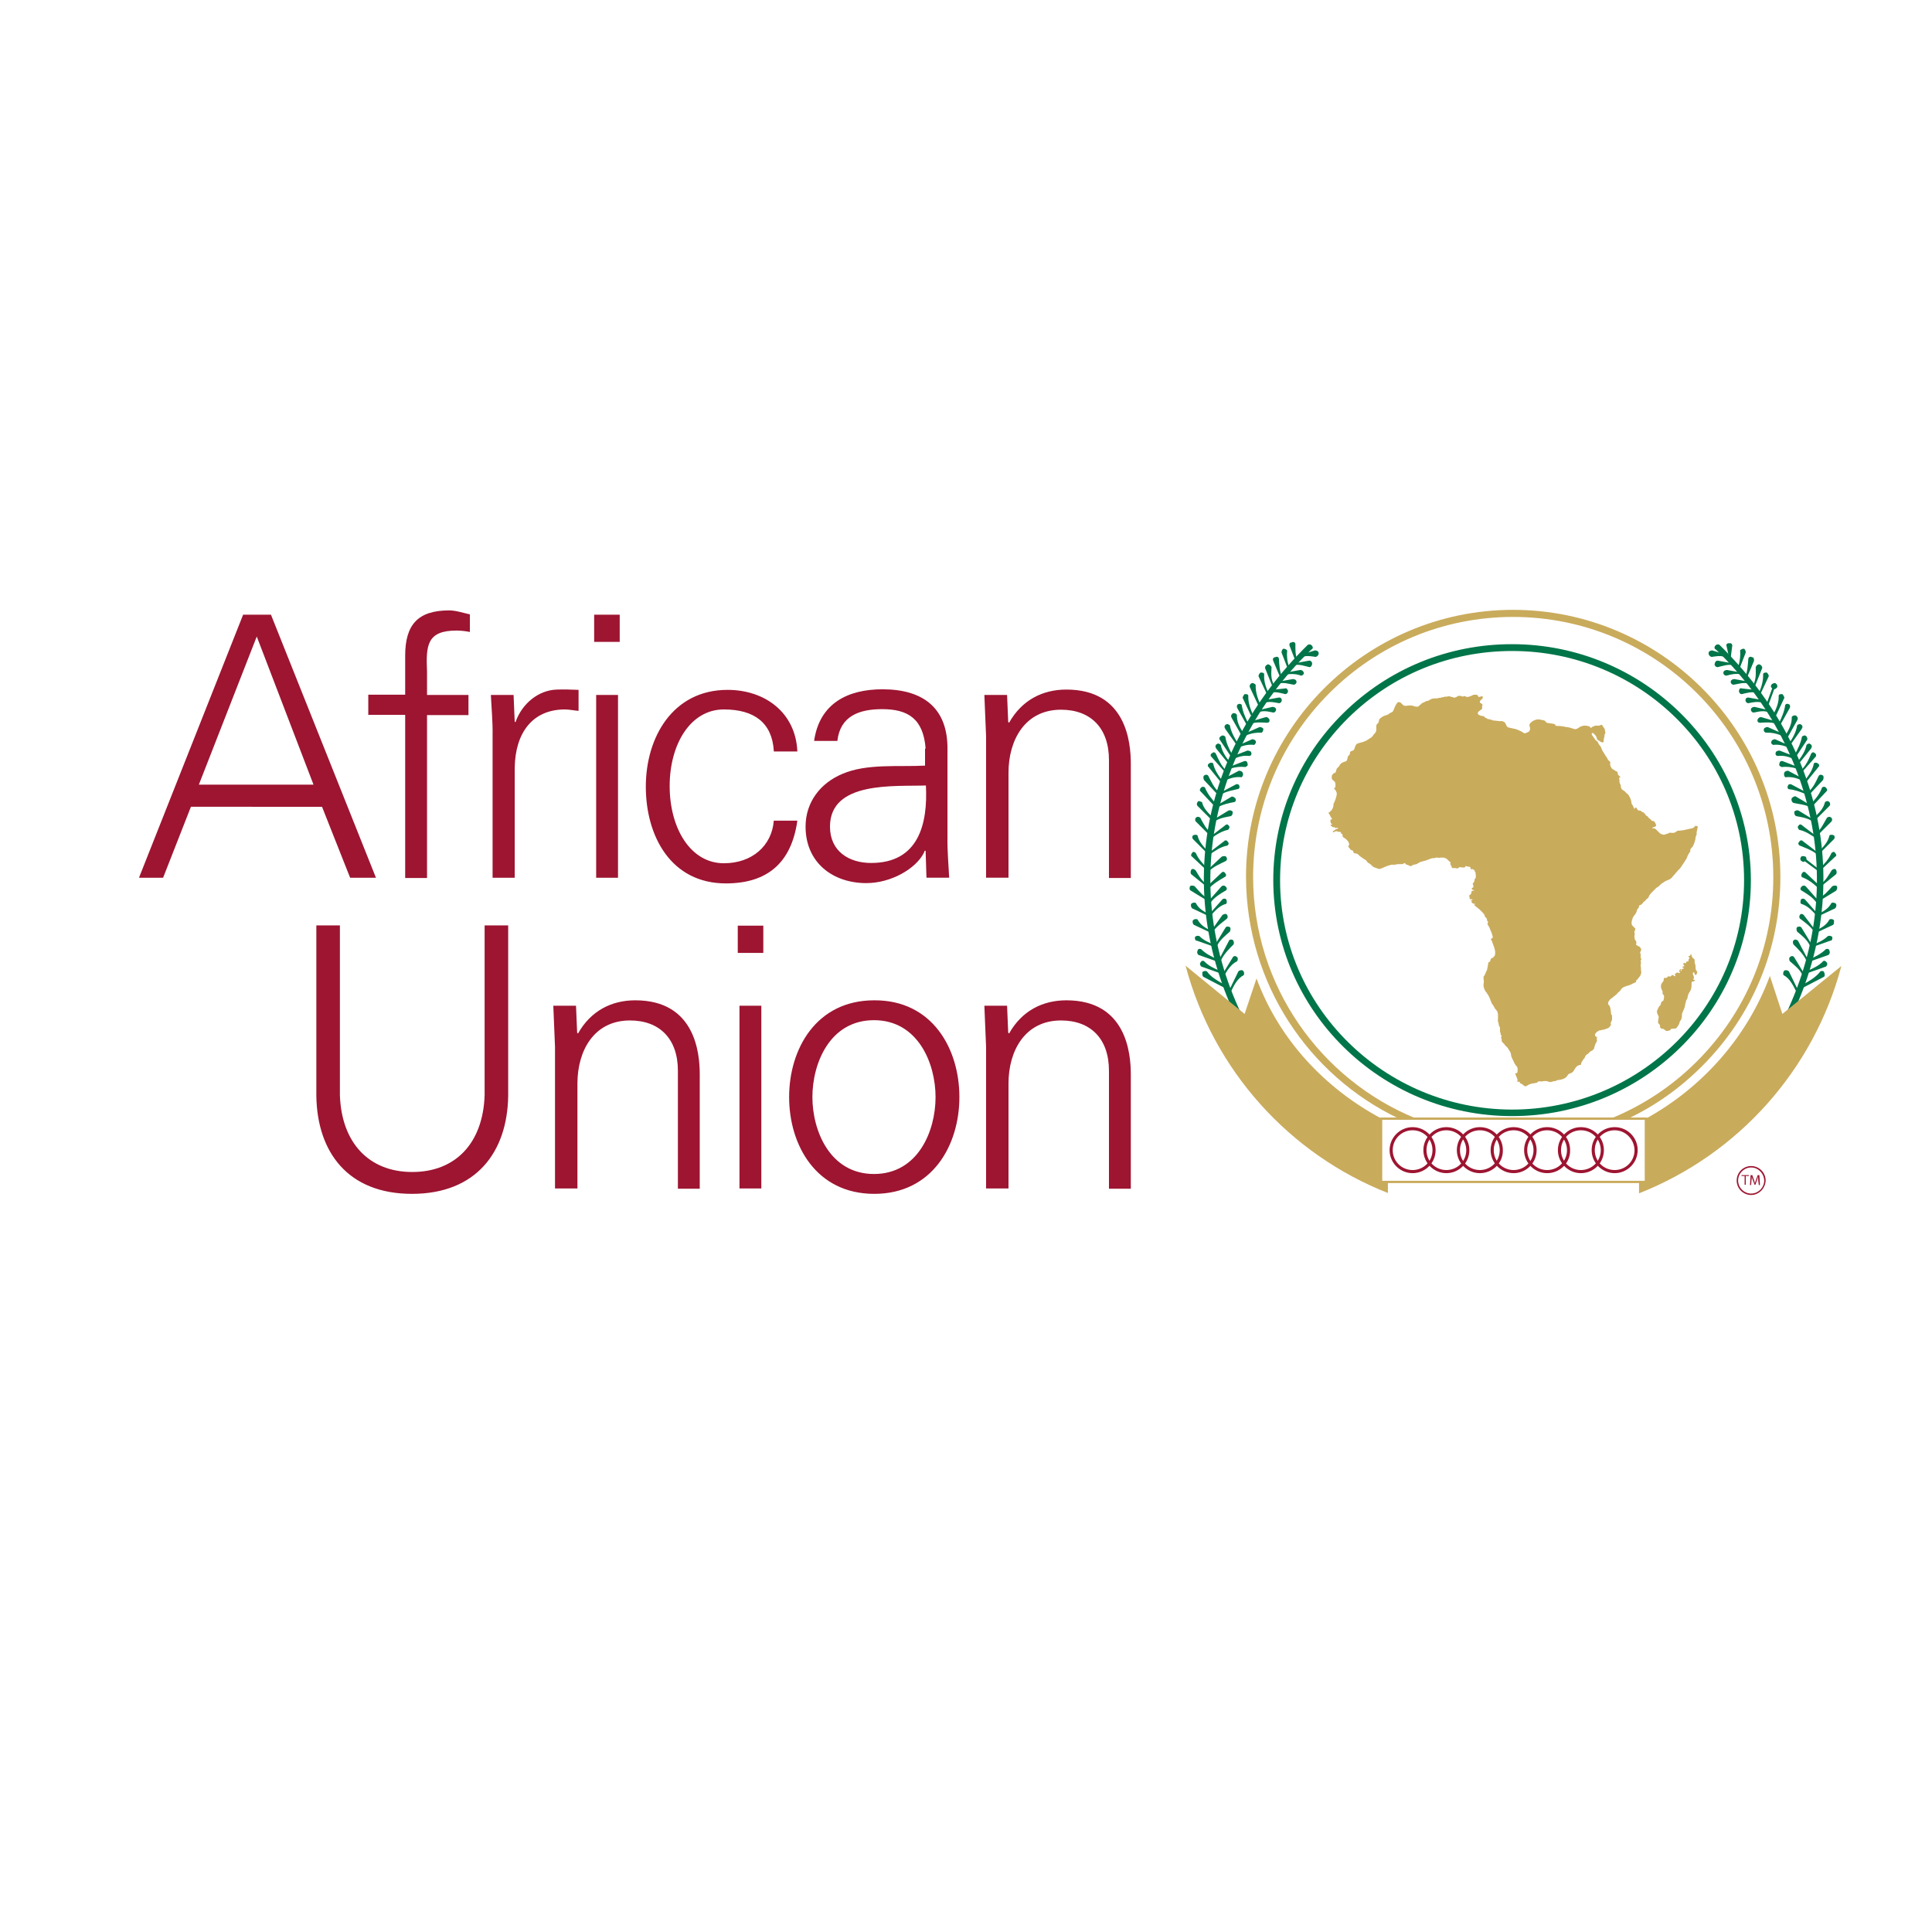 <?xml version="1.0" encoding="UTF-8"?> <svg xmlns="http://www.w3.org/2000/svg" width="300" height="300" stroke="#000" stroke-linecap="round" stroke-linejoin="round" fill="#fff" fill-rule="evenodd"><style>.B{fill-rule:nonzero}</style><g stroke="none" class="B"><g fill="#007549"><path d="M199.563 107.782c.308 0 .44-.309.44-.441 0-.265-.308-.573-.44-.441l-2.424.264v.441c.925-.265 1.675 0 2.424.176m-.969 1.41c.308 0 .44-.308.44-.44 0-.265-.132-.441-.44-.441l-2.424.441v.44c.925-.352 1.631-.132 2.424 0m-.882 1.454c.308 0 .441-.308.441-.44 0-.309-.308-.441-.572-.441l-2.424.573.132.308c.97-.397 1.674-.132 2.423 0m-1.014 1.586c.308 0 .441-.132.441-.44-.132-.309-.308-.441-.572-.441l-2.424.705.132.308c.837-.265 1.719-.176 2.424-.133m-.837 1.542c.133 0 .308-.265.308-.573 0-.132-.308-.308-.573-.308l-2.292 1.014.132.308c.837-.353 1.631-.485 2.424-.441m-1.146 1.895c.133 0 .308-.308.308-.44 0-.265-.308-.441-.573-.441l-2.292 1.014.132.308c.837-.397 1.631-.529 2.424-.441m-.749 1.719c.308 0 .441-.308.308-.573 0-.132-.308-.265-.573-.265l-2.292.881.132.441c.881-.441 1.631-.573 2.423-.485m-.573 1.718c.308-.132.441-.308.308-.573 0-.308-.308-.441-.573-.308l-2.292.881.132.264c.881-.264 1.586-.353 2.424-.264m-.573 1.587c.132-.133.308-.441.132-.705 0-.132-.265-.308-.573-.308l-2.159 1.146.132.309c.925-.397 1.631-.529 2.468-.441m-.705 1.851c.308 0 .44-.265.308-.573 0-.132-.308-.308-.573-.132l-2.159 1.146.132.264c.749-.397 1.586-.529 2.292-.705m-.573 2.026c.308 0 .44-.308.308-.573-.132-.132-.308-.308-.573-.308l-2.159 1.278.132.309c.749-.397 1.586-.573 2.292-.706m9.342-18.243c.133 0 .441-.132.441-.44s-.308-.441-.572-.441l-2.424.441v.308c.969-.308 1.763 0 2.556.132m1.146-1.41c.133 0 .441-.132.441-.44-.132-.309-.308-.441-.572-.441l-2.424.441v.308c.925-.176 1.718-.176 2.556.132m1.278-1.322c.308 0 .44-.308.44-.573 0-.133-.132-.441-.44-.441l-2.424.441v.264c.925-.176 1.675.132 2.424.308m1.014-1.586c.308-.133.44-.308.44-.573 0-.309-.308-.441-.573-.441l-2.292.705v.44c.881-.44 1.631-.22 2.424-.132m-3.173-1.983c0-.264-.308-.441-.573-.264-.308 0-.441.264-.308.572l.881 2.292.308-.132c-.352-.881-.308-1.675-.308-2.468"></path><path d="M199.871 101.04c0-.132-.308-.308-.573-.308-.132 0-.308.308-.308.573l.881 2.291h.309c-.309-.881-.397-1.762-.309-2.556m-1.277 1.278c0-.264-.308-.441-.573-.264-.308 0-.441.264-.308.572l1.146 2.732h.308c-.485-1.057-.529-2.115-.573-3.04m-1.146 1.278c-.133-.309-.441-.441-.573-.441-.309.132-.441.308-.441.573l1.146 2.864.309-.132c-.617-.97-.485-1.983-.441-2.864m-1.146 1.145c0-.308-.308-.308-.573-.308-.132.132-.308.308-.308.573l1.278 2.732h.309c-.441-1.013-.793-1.983-.706-2.997m-1.322 1.587c-.132-.132-.308-.265-.573-.265-.308.132-.441.441-.308.705l1.278 2.732.309-.132c-.441-1.058-.749-1.983-.705-3.041m-1.146 1.719c0-.265-.308-.265-.573-.265-.132.132-.308.441-.308.573l1.278 2.732.309-.132c-.441-1.014-.749-1.939-.706-2.909m-1.013 1.454c0-.132-.309-.308-.573-.132-.132 0-.264.264-.132.573l1.455 2.6.308-.132c-.529-1.014-.926-1.939-1.058-2.909m-.75 1.542c-.132-.308-.441-.308-.573-.308-.264.132-.441.441-.264.705l1.454 2.6.44-.132c-.661-.97-1.101-1.851-1.057-2.865m-1.102 1.586c-.133-.132-.441-.265-.573-.132-.308.132-.308.441-.132.705l1.718 2.423.264-.132c-.572-.925-1.101-1.851-1.277-2.864m-.705 1.763c-.132-.132-.441-.265-.573-.132-.308.132-.441.441-.308.573l1.718 2.6.309-.132c-.573-1.014-1.013-1.939-1.146-2.909m-.705 1.278c-.133-.132-.441-.308-.573-.132-.308.132-.308.441-.132.705l1.851 2.291.308-.132c-.749-.925-1.278-1.763-1.454-2.732m-.749 1.41c-.133-.308-.441-.308-.573-.132-.308.132-.308.441-.132.573l2.027 2.292.309-.133c-.838-.749-1.234-1.762-1.631-2.6m-.441 1.454c-.133-.132-.441-.132-.573 0-.308.132-.308.441-.132.573l1.851 2.291.308-.132c-.705-.925-1.234-1.719-1.454-2.732m-.705 2.027c-.132-.308-.441-.308-.705-.132-.132.132-.132.441 0 .705l2.027 2.159.308-.264c-.837-.749-1.234-1.719-1.631-2.468m-.572 1.719c-.132-.132-.441-.132-.573 0s-.308.441-.132.573l2.159 2.291.309-.308c-.749-.793-1.366-1.587-1.762-2.556m-.441 2.292c-.308-.132-.573-.308-.705 0-.132.132-.132.441 0 .573l2.159 2.159.264-.308c-.793-.793-1.498-1.454-1.719-2.424m-.264 2.424c-.132-.132-.441-.264-.705 0-.132.132-.132.441 0 .573l2.159 2.159.309-.265c-.881-.705-1.366-1.718-1.763-2.467m-.441 2.732c-.132-.132-.441-.132-.705 0-.132.132-.132.441 0 .573l2.159 2.159.264-.132c-.793-.881-1.498-1.587-1.719-2.6m-.264 2.732c-.132-.132-.441-.308-.573 0-.132.132-.265.441 0 .573l2.159 2.027.309-.132c-.837-.793-1.498-1.543-1.895-2.468m-0 2.732c-.308-.308-.573-.308-.705-.132-.132.264-.132.573 0 .705l2.292 1.851.308-.132c-.969-.617-1.454-1.542-1.895-2.291m-.176 2.424c-.308-.132-.573-.132-.705 0-.132.264-.132.573.132.705l2.6 1.587.132-.308c-.925-.485-1.542-1.278-2.159-1.983m.177 2.6c-.309-.132-.573 0-.706.132-.132.264 0 .573.132.705l2.732 1.278.132-.265c-1.057-.529-1.85-.925-2.291-1.851m.264 2.556c-.309-.132-.573 0-.706.132-.132.308 0 .573.132.705l2.732 1.278.132-.265c-1.013-.484-1.807-.925-2.291-1.851m.308 2.6c-.309-.132-.573 0-.705.132 0 .308 0 .573.308.573l2.865 1.014.132-.265c-1.013-.397-1.983-.793-2.6-1.454m.264 2.027c-.309-.132-.573 0-.573.308-.132.132 0 .441.132.573l2.864 1.014.133-.308c-.97-.441-1.851-.882-2.556-1.586m.441 1.851c-.309-.132-.441 0-.573.264-.132.132 0 .441.132.573l2.864 1.014.133-.309c-.97-.396-1.851-.793-2.556-1.542m.441 1.586c-.309-.132-.573 0-.705.132 0 .308 0 .573.132.705l3.305 1.719.309-.309c-1.146-.661-2.38-1.278-3.041-2.247"></path><path d="M191.102 126.731c.309-.132.309-.441.309-.705-.132-.132-.441-.308-.705-.132l-2.6 1.587.132.309c.925-.749 1.983-.882 2.864-1.058m-.396 2.115c.132-.133.309-.441.132-.573-.132-.308-.441-.308-.572-.132l-2.424 1.851.132.264c.881-.661 1.719-1.19 2.732-1.41m-.176 2.468c.309-.133.309-.441.132-.573-.132-.308-.441-.308-.572-.132l-2.424 1.851.132.264c.925-.661 1.763-1.234 2.732-1.41m-.264 2.423c.308-.132.308-.441.132-.705-.132-.132-.44-.132-.705 0l-2.159 2.027.132.264c.793-.793 1.807-1.19 2.6-1.587m-.132 2.468c.308-.133.308-.441.132-.573-.132-.308-.44-.308-.573-.132l-2.292 2.159.308.308c.705-.749 1.587-1.278 2.424-1.763m.132 2.115c.308-.132.308-.441 0-.705-.133-.132-.441-.132-.573 0l-2.027 2.292.265.308c.661-.925 1.587-1.454 2.336-1.895m.132 2.027c.132-.132.132-.441 0-.705-.133-.132-.441-.132-.573 0l-2.027 2.292.132.308c.837-.925 1.454-1.631 2.468-1.895m.132 2.292c.132-.132.132-.441 0-.573-.132-.264-.441-.132-.705 0l-1.718 2.424.265.132c.617-.838 1.454-1.41 2.159-1.983m.441 2.027c.132-.308.132-.573 0-.705-.309-.132-.573-.132-.705.132l-1.587 2.6.308.132c.485-.925 1.322-1.586 1.983-2.159m1.146 4.583c.132-.308.132-.573-.132-.705-.132-.132-.441-.132-.573.132l-1.587 2.6.308.132c.573-.969 1.101-1.718 1.983-2.159m1.014 2.16c.132-.309 0-.573-.132-.705-.308-.132-.573 0-.705.132l-1.455 2.996.308.132c.529-1.102 1.014-2.027 1.983-2.555m-1.586-4.759c.132-.309 0-.573-.132-.705-.308-.132-.573 0-.573.132l-1.587 2.996.308.132c.44-1.014 1.278-1.851 1.983-2.555"></path><path d="M203.044 100.159c-8.593 8.461-14.057 18.64-15.643 29.701-1.586 11.192.881 22.517 7.051 32.741.132.264.441.264.705.132s.264-.44.132-.573c-6.037-10.047-8.461-21.107-6.874-32.167 1.586-10.752 6.742-20.975 15.203-29.128.309-.132.309-.441 0-.705-.176-.132-.441-.132-.573 0m67.421 7.623c-.309 0-.441-.309-.441-.441 0-.265.132-.573.441-.441l2.423.264v.441c-.925-.265-1.63 0-2.423.176m1.014 1.41c-.309 0-.441-.308-.441-.44 0-.265.132-.441.441-.441l2.423.441v.44c-.925-.352-1.674-.132-2.423 0m.837 1.454c-.309 0-.441-.308-.441-.44 0-.309.308-.441.573-.441l2.423.573-.132.308c-.925-.397-1.63-.132-2.423 0m1.014 1.586c-.309 0-.441-.132-.441-.44.132-.309.308-.441.573-.441l2.423.705-.132.308c-.837-.265-1.719-.176-2.423-.133m.881 1.542c-.132 0-.441-.265-.308-.573 0-.132.308-.308.573-.308l2.291 1.014-.132.308c-.882-.353-1.63-.485-2.424-.441m1.146 1.895c-.132 0-.441-.308-.308-.44 0-.265.308-.441.573-.441l2.291 1.014-.132.308c-.882-.397-1.631-.529-2.424-.441m.705 1.719c-.308 0-.441-.308-.308-.573 0-.132.308-.265.573-.265l2.291.881-.132.441c-.837-.441-1.631-.573-2.424-.485m.573 1.718c-.308-.132-.441-.308-.308-.573 0-.308.308-.441.573-.308l2.291.881-.132.264c-.837-.264-1.587-.353-2.424-.264m.573 1.587c-.132-.133-.264-.441-.132-.705 0-.132.265-.308.573-.308l2.159 1.146-.132.309c-.881-.397-1.586-.529-2.467-.441m.573 1.851c-.132 0-.308-.265-.132-.573 0-.132.309-.308.573-.132l2.159 1.146-.132.264c-.837-.352-1.63-.617-2.468-.705m.837 2.159c-.308 0-.529-.441-.396-.749.132-.132.308-.308.573-.308l2.159 1.278-.133.309c-.749-.352-1.498-.352-2.203-.529"></path><path d="M269.187 106.328c-.133 0-.441-.132-.441-.44s.308-.441.573-.441l2.423.441v.308c-1.013-.308-1.762 0-2.555.132m-1.146-1.41c-.133 0-.441-.132-.441-.44s.308-.441.573-.441l2.423.441v.308c-1.013-.308-1.806-.043-2.555.132m-1.323-1.322c-.308 0-.573-.308-.44-.573 0-.133.132-.441.44-.441l2.424.441v.264c-.881-.176-1.63.132-2.424.308m-.969-1.586c-.309-.133-.441-.308-.441-.573 0-.309.308-.441.573-.441l2.291.705v.44c-.925-.44-1.674-.22-2.423-.132"></path><path d="M268.085 100.291c-.088-.264.176-.485.485-.397.264-.088.484.176.396.485l-.308 2.423-.308-.087c.176-.882-.088-1.631-.264-2.424m2.115.749c0-.132.308-.308.573-.308.133 0 .309.308.309.573l-.882 2.291h-.308c.265-.881.396-1.762.308-2.556m1.278 1.278c0-.264.308-.441.573-.264.309 0 .309.264.309.572l-1.146 2.732h-.308c.484-1.057.484-2.159.573-3.04m1.146 1.278c.132-.309.308-.441.573-.441.308.132.441.308.441.573l-1.146 2.864-.308-.132c.573-1.013.441-1.983.441-2.864m1.146 1.145c0-.308.308-.308.573-.308.132.132.309.308.309.573l-1.278 2.732h-.308c.441-1.013.749-1.983.705-2.997m1.277 1.587c.132-.132.308-.265.573-.265.308.132.441.441.308.705-.133.132-.308.264-.441.264l-.882 2.424-.308-.132.881-2.424c-.132-.132-.265-.264-.132-.573m1.146 1.719c0-.265.308-.265.573-.265.132.132.308.441.308.573l-1.278 2.732-.441-.132c.529-1.014.881-1.939.837-2.909m1.014 1.454c0-.132.308-.308.573-.132.132 0 .265.264.132.573l-1.454 2.6-.265-.176c.484-.969.881-1.895 1.014-2.865m1.014 1.851c.132-.265.441-.265.573-.265.308.132.441.441.308.705l-1.454 2.6-.441-.132c.616-1.014 1.057-1.895 1.014-2.909m.837 1.278c.132-.132.441-.265.573-.132.308.132.308.441.132.705l-1.718 2.423-.265-.132c.616-.925 1.146-1.851 1.278-2.864m.75 1.763c.132-.132.441-.265.573-.132.264.132.264.441.264.573l-1.719 2.6-.308-.132c.573-1.014 1.014-1.939 1.19-2.909m.705 1.278c.132-.132.441-.308.573-.132.308.132.308.441.132.705l-1.851 2.291-.308-.132c.705-.925 1.278-1.763 1.454-2.732m.705 1.41c.133-.308.441-.308.573-.132.264.132.264.441.132.573l-2.027 2.292-.308-.133c.837-.749 1.278-1.762 1.631-2.6m.44 1.454c.132-.132.441-.132.573 0 .308.132.308.441.132.573l-1.851 2.291-.308-.132c.705-.925 1.278-1.719 1.454-2.732m.705 2.027c.133-.308.44-.308.705-.132.132.132.132.441 0 .705l-2.027 2.159-.308-.264c.881-.749 1.278-1.719 1.631-2.468m.573 1.719c.132-.132.44-.132.572 0s.308.441.132.573l-2.159 2.291-.308-.308c.793-.793 1.41-1.587 1.763-2.556m.44 2.292c.133-.132.441-.308.705 0 .132.132.132.441 0 .573l-2.159 2.159-.265-.308c.837-.793 1.498-1.454 1.718-2.424m.308 2.424c.133-.132.441-.264.705 0 .132.132.132.441 0 .573l-2.159 2.159-.265-.265c.837-.705 1.278-1.718 1.718-2.467m.397 2.732c.132-.132.44-.132.704 0 .133.132.133.441 0 .573l-2.159 2.159-.308-.132c.881-.881 1.542-1.587 1.763-2.6m.308 2.732c.132-.132.441-.308.573 0 .132.132.308.441 0 .573l-2.159 2.027-.308-.132c.837-.793 1.498-1.543 1.895-2.468m0 2.732c.264-.308.573-.308.705-.132.133.264.133.573 0 .705l-2.291 1.851-.308-.132c.925-.617 1.498-1.63 1.895-2.291m.132 2.424c.308-.132.573-.132.705 0 .133.264 0 .573-.132.705l-2.6 1.587-.308-.308c1.014-.441 1.718-1.278 2.335-1.983m-.132 2.6c.264-.132.573 0 .705.132.132.264 0 .573-.132.705l-2.732 1.278-.132-.265c1.014-.529 1.806-.925 2.292-1.851m-.308 2.556c.308-.132.572 0 .704.132 0 .308 0 .573-.132.705l-2.732 1.278-.265-.265c1.102-.484 1.939-.925 2.424-1.851m-.265 2.6c.308-.132.573 0 .705.132 0 .308 0 .573-.309.573l-2.864 1.014-.132-.265c1.014-.397 1.939-.793 2.6-1.454m-.309 2.027c.308-.132.573 0 .573.308.133.132 0 .441-.132.573l-2.864 1.014-.132-.308c.969-.441 1.851-.882 2.556-1.586m-.397 1.851c.133-.132.441 0 .573.264.133.132 0 .441-.132.573l-2.864 1.014-.132-.309c.925-.396 1.851-.793 2.556-1.542m-.441 1.586c.309-.132.573 0 .573.132.132.308.132.573 0 .705l-3.305 1.719-.308-.309c1.146-.661 2.335-1.278 3.04-2.247"></path><path d="M278.925 126.731c-.308-.132-.308-.441-.308-.705.132-.132.441-.308.705-.132l2.6 1.587-.132.309c-.881-.749-1.939-.882-2.865-1.058m.441 2.115c-.132-.133-.308-.441-.132-.573.132-.308.441-.308.573-.132l2.424 1.851-.132.264c-.925-.661-1.763-1.19-2.732-1.41m.132 2.468c-.308-.133-.308-.441-.132-.573.132-.308.441-.308.573-.132l2.424 1.851-.132.264c-.837-.705-1.895-1.058-2.732-1.41m.308 2.423c-.308-.132-.308-.441-.132-.705.132-.132.441-.132.705 0 .132.132.132.308.132.441l2.027 1.587-.133.264-2.159-1.587c-.176.133-.308.133-.44 0m0 2.468c-.132-.133-.132-.441 0-.573.132-.308.441-.308.573-.132l2.291 2.159-.308.264c-.793-.749-1.587-1.366-2.556-1.718m0 2.115c-.308-.132-.308-.441 0-.705.132-.132.441-.132.573 0l2.027 2.292-.308.308c-.617-.925-1.586-1.454-2.292-1.895m-.132 2.027c-.132-.132-.132-.441 0-.705.132-.132.441-.132.573 0l2.027 2.292-.132.308c-.837-.925-1.498-1.631-2.468-1.895m-.176 2.292c-.132-.132-.132-.441 0-.573.132-.264.441-.132.573 0l1.85 2.424-.264.132c-.573-.838-1.41-1.41-2.159-1.983m-.441 2.027c-.132-.308-.132-.573 0-.705.264-.132.573-.132.705.132l1.587 2.6-.308.132c-.441-.925-1.278-1.586-1.983-2.159m-1.145 4.583c-.132-.308-.132-.573.132-.705.132-.132.441-.132.573.132l1.586 2.6-.308.132c-.441-.925-1.278-1.542-1.983-2.159m-.97 2.16c-.132-.309 0-.573.132-.705.308-.132.573 0 .705.132l1.454 2.996-.308.132c-.573-1.102-1.014-2.027-1.983-2.555m1.543-4.759c-.132-.309-.132-.573.132-.705.132-.132.441 0 .573.132l1.587 2.996-.265.132c-.441-1.014-1.322-1.851-2.027-2.555"></path><path d="M267.028 100.159c8.593 8.461 14.057 18.64 15.643 29.701 1.587 11.192-.881 22.517-7.05 32.741-.132.264-.573.264-.705.132-.308-.132-.308-.44-.132-.573 6.037-10.047 8.46-21.107 6.874-32.167-1.586-10.752-6.742-20.975-15.203-29.128-.308-.132-.308-.441 0-.705.132-.132.441-.132.573 0m-32.212.925h0c-9.651 0-18.684 3.702-25.514 10.444-6.786 6.742-10.532 15.687-10.532 25.161 0 19.609 16.172 35.56 36.002 35.605h0c19.874 0 36.046-15.952 36.046-35.605v-.044c0-19.609-16.128-35.561-36.002-35.561m0 72.223h0c-20.447 0-37.059-16.436-37.103-36.618 0-9.783 3.834-18.992 10.84-25.911s16.305-10.752 26.219-10.752h0c20.447 0 37.059 16.436 37.103 36.618v.044c0 20.182-16.613 36.618-37.059 36.618"></path></g><g fill="#c9ab5c"><path d="M217.145 173.66h2.688c-14.762-6.037-25.205-20.535-25.25-37.412 0-10.796 4.186-20.931 11.81-28.598 7.623-7.623 17.758-11.853 28.554-11.853h0c22.297 0 40.408 18.11 40.408 40.408v.044c0 10.796-4.23 20.931-11.854 28.555-3.878 3.878-8.373 6.831-13.308 8.857h2.688c4.186-1.983 8.02-4.715 11.413-8.107 7.844-7.844 12.162-18.244 12.162-29.348v-.044c0-22.87-18.639-41.466-41.509-41.466h0c-22.871 0-41.51 18.639-41.465 41.51.043 16.524 9.738 30.802 23.663 37.455m59.621-16.216l-1.939-5.905c-3.481 9.431-10.444 17.318-19.257 22.165v9.827h-1.057v1.763c15.335-6.038 27.1-19.081 31.419-35.297l-9.165 7.447zm-62.309 26.087v-9.826h.088c-8.857-4.715-15.952-12.339-19.433-21.769l-1.85 5.508-9.166-7.491c4.318 16.216 16.084 29.259 31.419 35.297v-1.763h-1.058z"></path><path d="M214.633 183.355h40.761v-9.474h-40.761v9.474zm41.157.352H214.281v-10.179h41.51v10.179z"></path></g><g fill="#9d1531"><path d="M235.036 175.511c-1.718 0-3.085 1.367-3.085 3.085s1.367 3.085 3.085 3.085 3.085-1.366 3.085-3.085-1.41-3.085-3.085-3.085m0 6.654c-1.983 0-3.569-1.63-3.569-3.569 0-1.983 1.631-3.569 3.569-3.569a3.569 3.569 0 1 1 0 7.138m10.444-6.654c-1.718 0-3.085 1.367-3.085 3.085s1.366 3.085 3.085 3.085 3.085-1.366 3.085-3.085-1.366-3.085-3.085-3.085m0 6.654c-1.983 0-3.569-1.63-3.569-3.569 0-1.983 1.631-3.569 3.569-3.569a3.554 3.554 0 0 1 3.569 3.569c0 1.983-1.586 3.569-3.569 3.569"></path><path d="M240.236 175.511c-1.718 0-3.085 1.367-3.085 3.085s1.367 3.085 3.085 3.085 3.085-1.366 3.085-3.085-1.366-3.085-3.085-3.085m0 6.654c-1.983 0-3.569-1.63-3.569-3.569 0-1.983 1.631-3.569 3.569-3.569a3.554 3.554 0 0 1 3.569 3.569c.044 1.983-1.586 3.569-3.569 3.569m-10.444-6.654c-1.718 0-3.085 1.367-3.085 3.085s1.367 3.085 3.085 3.085 3.085-1.366 3.085-3.085-1.366-3.085-3.085-3.085m0 6.654c-1.983 0-3.569-1.63-3.569-3.569 0-1.983 1.631-3.569 3.569-3.569a3.554 3.554 0 0 1 3.569 3.569c.044 1.983-1.586 3.569-3.569 3.569"></path><path d="M224.592 175.511c-1.718 0-3.085 1.367-3.085 3.085s1.367 3.085 3.085 3.085 3.085-1.366 3.085-3.085-1.41-3.085-3.085-3.085m0 6.654c-1.983 0-3.569-1.63-3.569-3.569 0-1.983 1.631-3.569 3.569-3.569a3.554 3.554 0 1 1 0 7.138"></path><path d="M219.349 175.511c-1.718 0-3.085 1.367-3.085 3.085s1.367 3.085 3.085 3.085 3.085-1.366 3.085-3.085-1.366-3.085-3.085-3.085m0 6.654c-1.983 0-3.569-1.63-3.569-3.569 0-1.983 1.631-3.569 3.569-3.569a3.569 3.569 0 1 1 0 7.138m31.375-6.654c-1.718 0-3.085 1.367-3.085 3.085s1.367 3.085 3.085 3.085 3.085-1.366 3.085-3.085c-.044-1.718-1.41-3.085-3.085-3.085m0 6.654c-1.983 0-3.569-1.63-3.569-3.569 0-1.983 1.587-3.569 3.569-3.569a3.554 3.554 0 0 1 3.569 3.569c0 1.983-1.63 3.569-3.569 3.569"></path></g><g fill="#c9ab5c"><path d="M263.326 150.526c-.044-.176-.044-.352-.044-.484s-.044-.22-.044-.309c-.044-.087-.088-.176-.088-.308s0-.353-.043-.441c-.044-.132-.132-.132-.177-.177s-.088-.043-.132-.087c0-.044-.044-.133-.044-.176-.044-.044-.088-.044-.088-.088v-.177c0-.043-.044-.088-.088-.088s-.088.044-.088.088-.044.132-.088.132c-.044.045-.133.045-.176.045s-.088.044-.044.088c0 .044.087.088.132.132s.044.088 0 .132-.088.089-.088.177c-.044.088-.044.176-.044.22s-.044.088-.044.088h-.132c-.044 0-.088 0-.132.043s-.044.088-.044.132c-.044.044-.088.132-.132.132s-.088-.088-.132-.088-.088 0-.132.044-.044.132-.044.176.044.088.088.133.044.088.044.132v.088s-.044-.044-.088-.044-.132.044-.177.088 0 .088.045.088c.043.044.088.044.132.088s.044.088 0 .088c-.044.044-.088.044-.132.044s-.133.044-.133.088c-.044.044-.044.088-.044.132s-.045.088-.088.133-.088.044-.088 0 .044-.088.088-.176c.043-.045.043-.132 0-.132s-.132 0-.177.088c-.044.045-.088.133-.088.221v.132c0 .043.044.043.088.043s.044.045 0 .088-.132.044-.176.044-.044-.087-.132-.087c-.044 0-.176 0-.221.043l-.088.088c-.044 0-.044.044-.088.044a.096.096 0 0 0-.088.088c0 .044 0 .088.045.132 0 .044.043.088.043.088 0 .044 0 .088-.043.088s-.133 0-.177-.044l-.132-.133c-.045 0-.177 0-.22.044l-.132.132c-.044.044-.088.044-.176.044s-.177-.044-.265 0-.088.088-.132.132-.088.088-.176.088h-.264c-.088.044-.088.088-.088.177s0 .176-.044.264c-.044.132-.176.264-.265.397s-.133.308-.133.484c0 .22.089.441.177.617s.088.176.088.264-.044.176 0 .265.133.177.176.22c.045.088.045.132.045.221s0 .22-.045.308c0 .088 0 .176-.044.264s-.176.132-.265.22-.133.177-.133.265-.043.22-.087.264c-.044.088-.133.132-.176.177-.044.088-.088.176-.133.22-.043.088-.043.132-.088.22s-.132.221-.132.397.088.353.132.485c.088.132.132.22.132.308s0 .221-.045.353c0 .132-.043.265-.043.397s0 .22.088.308.132.133.176.221.043.132.043.22 0 .176.044.22.133.088.22.133c.088 0 .176.044.265.044.088.044.132.088.221.176.088.044.176.132.308.132s.353-.044.441-.088c.132-.088.176-.176.22-.22s.088-.044.221-.044.308 0 .484-.044c.132-.044.22-.176.308-.308s.221-.353.265-.485.044-.264.132-.353c.044-.088.132-.176.176-.308s.088-.309.088-.485c0-.133 0-.265.044-.396s.132-.352.221-.529.132-.352.176-.484.044-.265.088-.441l.132-.529c.044-.133.133-.22.176-.308.044-.132.044-.265.088-.441.044-.132.088-.264.176-.441.088-.133.22-.308.309-.573s.088-.661.088-.882.044-.264.088-.308c.088 0 .176 0 .264-.044s.132-.088.177-.132c0-.043 0-.088-.045-.088h-.175c-.045-.044-.045-.088 0-.176s.087-.132.043-.264c0-.132-.088-.264-.132-.397s0-.264.044-.308.088-.045.132 0 .044.132.088.22.088.176.133.176.132-.044.176-.176c.044-.088.088-.265.088-.397-.088 0-.176-.132-.221-.308"></path><path d="M263.59 128.581c0-.044.044-.088.044-.088v-.132c-.044-.043-.088-.088-.176-.088a.276.276 0 0 0-.264 0c-.044.044-.044.088-.088.132 0 0 0 .044-.044.044-.044.044-.088.044-.132.088-.132.088-.22.088-.441.132l-.793.177c-.044 0-.088 0-.132.044-.132 0-.264.044-.353.044-.132 0-.264.044-.352.044h-.088-.044c-.088 0-.177 0-.265.044s-.176.088-.264.177c-.044.044-.132.088-.22.088-.132.044-.309.044-.441.044-.088 0-.132-.044-.176-.044-.088 0-.132.044-.264.088-.044.043-.132.043-.221.088s-.176.044-.265.088c-.132.044-.308.088-.396.044s-.22-.044-.353-.132-.264-.22-.397-.353l-.044-.043-.176-.177c-.088-.088-.177-.176-.265-.22s-.132-.044-.22-.044h-.133c-.044 0-.088-.044-.044-.088 0-.044.088-.044.176-.088.044 0 .044 0 .088-.044.088 0 .176-.044.22-.088s.088-.089.088-.132 0-.132-.044-.221l-.132-.265c-.044-.088-.088-.132-.176-.176-.044-.044-.132-.044-.177-.044h-.044c-.088-.044-.132-.044-.132-.088l-.044-.045c0-.044-.044-.088-.088-.088l-.088-.088c-.044-.044-.088-.088-.132-.088l-.132-.133c0-.044-.044-.087-.044-.087l-.133-.132s-.044 0-.088-.044c-.044 0-.044-.044-.088-.044-.044-.044-.088-.088-.088-.133s-.044-.043-.088-.132c-.044-.044-.176-.132-.22-.221-.044 0-.044-.044-.088-.044h-.044c-.044 0-.132-.044-.177-.088 0 0-.044 0-.044-.044-.044-.044-.044-.088-.132-.088-.044-.045-.132 0-.221-.045-.044 0-.088 0-.132-.043-.044 0-.088-.045-.132-.133 0 0 0-.044-.044-.044 0-.044-.044-.132-.088-.176s-.088-.044-.132-.044-.088 0-.132.044v.044.044c0 .044 0 .044-.044.088 0 0-.044 0-.044-.044s-.044-.132-.088-.176c0-.044-.044-.088-.044-.176-.044-.088-.088-.133-.132-.221 0 0 0-.044-.044-.044 0-.044-.044-.088-.044-.088-.044-.044-.044-.133-.088-.22v-.088c0-.088-.044-.176-.044-.265l-.132-.352c-.044-.132-.088-.22-.132-.265s-.044-.088-.088-.176c-.044-.044-.088-.132-.132-.176s-.088-.043-.132-.088l-.132-.132-.133-.132-.132-.133c-.044-.044-.088-.044-.132-.088s-.088-.044-.132-.088c-.088-.043-.176-.132-.22-.22s-.088-.176-.088-.265v-.088c0-.044 0-.088-.044-.177 0-.088-.044-.132-.088-.22s-.044-.22-.088-.264v-.176-.132c0-.044 0-.132-.044-.176v-.044-.133s.044 0 .044-.044h.088c.044 0 .044-.044.044-.088s-.088-.088-.133-.133l-.176-.176c-.044-.088-.088-.132-.088-.22v-.044a.338.338 0 0 0-.088-.221c-.044-.044-.044-.088-.133-.088-.044 0-.088-.044-.176-.088s-.176-.132-.264-.176-.176-.088-.22-.132-.088-.088-.132-.176-.088-.176-.132-.308-.044-.22-.044-.308.044-.133.044-.176-.044-.088-.088-.132l-.176-.176c-.044-.044-.088-.088-.132-.176-.044-.044-.088-.132-.088-.176-.044-.044-.044-.088-.088-.132-.044-.088-.132-.176-.22-.309 0-.043-.044-.043-.044-.088-.088-.176-.221-.352-.309-.485s-.132-.264-.176-.353-.044-.132-.088-.22l-.132-.265c-.044-.088-.132-.132-.176-.22s-.132-.132-.132-.221c-.044-.088-.044-.132-.088-.176s-.088-.133-.132-.176-.133-.088-.176-.132-.088-.044-.088-.088-.044-.043-.044-.088l-.044-.044-.044-.044c-.044-.088-.132-.176-.177-.265s-.088-.132-.132-.176-.088-.133-.132-.22c0-.088 0-.133.044-.176s.088-.044.132-.044.088.044.132.088l.22.22c.088.088.132.177.176.265s.044.133.088.176c0 .088.044.176.044.22s.044.088.088.088c.044.044.088.088.221.133.088.088.22.176.352.22s.22.045.264.045.088-.045.088-.088v-.176c0-.088 0-.176.044-.264 0-.088.044-.132.044-.22s.044-.133.044-.176v-.132c0-.044 0-.132.044-.176 0-.044.044-.133.088-.176 0-.044.044-.088 0-.133 0-.088-.044-.176-.044-.264s-.044-.175-.044-.22-.044-.088-.044-.132c-.044-.044-.088-.132-.132-.176s-.088-.088-.088-.132c-.044-.044-.088-.132-.088-.176-.044-.044-.044-.088-.132-.088-.044 0-.176.044-.264.088s-.22.044-.308.044h-.265-.176c-.044 0-.088.044-.132.088-.044 0-.088.044-.176.044-.044 0-.133.043-.177.088l-.132.132c-.044 0-.044 0-.088-.044s-.088-.133-.176-.176-.176-.088-.308-.088c-.132-.044-.309-.044-.529-.044-.176 0-.353.088-.485.132s-.22.088-.309.176c-.088.044-.22.132-.308.176-.132.044-.221.088-.353.044-.088 0-.22-.044-.308-.088s-.22-.044-.308-.088-.176-.044-.308-.088c-.088 0-.132-.044-.265-.044h-.088c-.264-.044-.485-.132-.749-.132-.265-.044-.529-.044-.706-.044s-.176-.044-.22-.088l-.044-.044c-.044-.044-.044-.088-.088-.132-.088-.044-.176-.044-.265-.088h-.132c-.088-.044-.22-.044-.308-.044-.176-.044-.353-.044-.485-.088s-.176-.132-.265-.22c-.044-.088-.132-.132-.308-.177l-.661-.132c-.22 0-.353 0-.485.044s-.309.088-.441.176c-.176.088-.352.264-.484.396-.088.133-.132.221-.088.397.044.132.088.309.088.441s-.044.22-.088.308-.088.132-.177.176l-.397.176c-.132.044-.22.044-.308 0-.132-.044-.22-.176-.441-.264-.176-.088-.441-.22-.706-.308s-.528-.132-.749-.176l-.529-.132c-.133-.044-.133-.088-.221-.176l-.176-.353c-.044-.132-.132-.221-.176-.264-.088-.044-.132-.088-.264-.132 0-.044-.044-.044-.132-.044h-.264-.176c-.221-.044-.485-.044-.661-.088-.176 0-.221 0-.353-.045-.088-.044-.265-.088-.397-.132s-.264-.045-.353-.045c-.044-.043-.088-.088-.132-.088-.044-.044-.088-.044-.132-.088-.044 0-.133-.044-.177-.088l-.088-.088s0-.044-.044-.044c-.044-.044-.088-.088-.176-.088h-.044-.088-.044s-.044-.044-.088-.044h-.088c-.044 0-.044 0-.088-.044-.088-.044-.176-.088-.22-.088l-.132-.132v-.176c0-.045.044-.133.088-.177l.132-.132c.044 0 .088-.044.132-.088s.088-.045.133-.088c.088-.044.176-.132.176-.176v-.132-.088-.176l.044-.045v-.176c0-.044-.044-.088-.088-.132-.044 0-.044-.044-.088-.044-.044-.044-.088-.044-.132-.088s-.088-.088-.088-.132v-.132c.044-.044.088-.133.132-.176s.088-.044.088-.088c.088-.044.176-.133.22-.22s0-.22-.044-.264-.132-.045-.22 0c-.044 0-.044.044-.088.044h-.044c-.088 0-.176.044-.22.044s-.044 0-.044-.044c0 0-.044-.044-.044-.088s-.044-.088-.088-.132-.132-.088-.265-.088h-.352l-.264.132c-.088.044-.133.044-.221.088s-.22.088-.308.088c-.044 0-.132.044-.176.044h-.044c-.088 0-.176-.044-.22-.088-.088-.045-.132-.045-.22-.045-.044 0-.088 0-.088.045h-.22c-.044 0-.088 0-.133-.045h-.044c-.044-.043-.088-.043-.177-.043h-.264c-.044 0-.044.043-.088.043 0 0-.044 0-.044.045l-.265.132c-.088.045-.176.045-.264.045-.044 0-.088 0-.177-.045-.044 0-.044-.044-.088-.044h-.088c-.088-.044-.176-.044-.264-.088-.132-.045-.22-.045-.308 0h-.044c-.088 0-.133 0-.176.044h-.044-.132-.133c-.044 0-.088 0-.088.044-.044 0-.132 0-.176.044h-.132c-.044 0-.088.045-.132.045s-.088 0-.132.043h-.088-.132c-.044 0-.088.044-.132.044s-.088.044-.176.044h-.176-.177c-.176 0-.441.043-.617.132-.088.044-.176.088-.22.133s-.088.044-.176.088c-.044 0-.088.044-.132.044h-.044c-.088 0-.221.044-.264.088-.088.045-.088.045-.133.088-.044 0-.044 0-.088.044-.044 0-.088.044-.133.044s-.044 0-.088.044c-.044 0-.133.044-.177.132-.044.044-.044.088-.088.088h-.044c-.088.088-.176.133-.221.22-.044.045-.088.088-.132.088-.044.045-.088.045-.132.045h-.088-.132c-.044 0-.088 0-.176-.045-.044 0-.132-.043-.176-.043-.132-.045-.22-.045-.309-.088h-.264-.308c-.088 0-.132.044-.22.044h-.22c-.088 0-.132 0-.22-.044s-.176-.133-.264-.221l-.044-.044-.132-.132c-.088-.088-.22-.132-.352-.132-.088 0-.22.044-.308.221-.088.132-.22.352-.309.573-.044.088-.088.221-.132.308s-.088.177-.088.22c-.044.044-.044.088-.088.133s-.088.088-.176.132c-.044 0-.044 0-.088.043-.088.045-.22.088-.308.177 0 0-.044 0-.044.044-.044.044-.088.044-.176.088s-.22.088-.353.132c-.044 0-.088.044-.132.044-.132.044-.308.132-.485.264l-.044.044c-.088.044-.176.132-.221.177s-.088.088-.088.176c-.044.088-.044.132-.044.176 0 .087-.044.132-.044.176s-.044.088-.088.132l-.044.044-.132.133c-.044.088-.088.132-.088.308v.264.265c0 .088-.044.22-.044.264s-.044.132-.088.176-.088.133-.132.176l-.044.045-.088.088c-.044.044-.044.087-.088.132s-.088.132-.132.176l-.132.132-.044.044c-.044 0-.044.044-.088.044-.088.045-.132.088-.22.133-.044.044-.088.088-.132.088-.088.044-.176.132-.264.176s-.177.088-.309.132c-.088.044-.22.088-.352.132-.088.045-.221.045-.308.088-.176.045-.397.088-.529.177s-.221.22-.265.396c-.044.088-.088.133-.088.22v.044l-.132.264c-.044.044-.088.088-.176.132s-.176.044-.265.088c-.044 0-.088.045-.088.088-.088.088-.088.176-.088.265v.043c-.044.088-.044.132-.088.176l-.044.044-.044.043c-.088.088-.132.133-.176.309 0 .044-.044.132-.044.22 0 .044-.044.088-.044.132-.044.088-.044.133-.088.176s-.088.088-.176.088c0 0-.044 0-.088.044-.133.044-.308.087-.441.176s-.264.221-.352.352c0 .045-.044.045-.044.088-.044.088-.132.176-.176.221l-.132.132c-.044.044-.132.133-.132.176-.044.088-.044.22-.088.308 0 .044 0 .088-.044.132 0 .044-.044.088-.088.132-.044 0-.088.044-.088.044-.044 0-.088 0-.133.044-.088.044-.132.132-.22.22-.044.088-.088.176-.088.265v.308c0 .088.044.133.088.177l.088.088.044.044c.044.044.132.132.22.176.044.044.044.088.088.176 0 .088.044.176.044.265v.264c0 .088-.044.177-.044.221s-.044.044-.044.044c-.044 0-.044 0-.088.044-.044 0-.044.045 0 .132 0 .044.044.044.088.088s.088.088.133.176.088.176.132.309.044.22 0 .352c0 .132-.044.264-.088.397s-.044.22-.088.308-.088.22-.132.353c0 .044-.044.044-.044.088-.044.044-.088.132-.088.176-.044.088-.044.176-.044.309 0 .088-.044.22-.088.353s-.132.264-.22.397c0 .043-.044.043-.088.088l-.132.132c-.044.044-.088.088-.132.088-.088.088-.132.088-.088.176.044.044.088.132.176.22v.045c.088.176.22.441.352.573v.044s-.044 0-.044.045h-.044c-.044.044-.088.044-.132.088s-.044.088-.044.132.044.088.044.132v.177c0 .044.044.088.088.132h.044c.044.088.088.132.132.176h-.088c-.088 0-.177 0-.177.043-.044.044 0 .088.044.132s.133.045.176.089.044.088.088.088c.044.044.044.044.132.044h.044.133c.044 0 .044 0 .044.044h0c.044.044.044.088.088.088s.088 0 .132-.044h.044.132c.044 0 .088 0 .088.044 0 0 0 .044-.044.088 0 0-.044.045-.088.045h-.088c-.044 0-.132.043-.176.088l-.044.044c-.088.044-.176.132-.265.176-.044 0-.044 0-.088.045v.132c0 .044.044.044.088.044l.044-.044c.088-.044.22-.088.353-.132h.132c.044 0 .088.043.132.087h.176.044.044c.088 0 .132.044.176.044s.044 0 .044.044c0 0 0 .044.044.088v.088c0 .045.044.045.088.045 0 0 .044 0 .044.044.044 0 .044.044.088.088v.088.044c0 .044 0 .132.044.177s.088.132.176.176c.044.044.088.044.133.088.044 0 .088.044.088.044.044.044.088.044.088.088l.044.044s.044 0 .044.043c.044.045.088.045.088.088l.044.044c.044.044.044.088.088.088 0 .044.044.044.044.088.044.043.088.132.088.176 0 0 0 .044.044.044v.044.088.177s0 .043-.044.043c0 0-.044.044-.044.088-.044.043-.044.132 0 .176l.132.132.044.044c.044.044.044.088.088.088 0 .044 0 .088.044.132s.088.044.176.088c.044 0 .088 0 .132.043s.088.045.088.088.044.044.044.088v.044c0 .043.044.132.132.176.044.044.132.044.176.044s.132.043.177.043.088.044.132.044c.088.044.176.132.265.221s.176.176.264.221c.044.044.088.044.132.088 0 0 .044 0 .044.044.044.044.132.088.22.133.044.043.088.043.088.087.044 0 .088.044.088.044.088.044.132.088.221.132l.133.133c0 .044.044.044.044.088.044.044.088.132.177.176.044.044.132.088.22.132 0 0 .044 0 .044.044.088.044.177.132.22.176s.088.088.133.088c0 .044.044.044.044.088.044.044.088.088.176.132.044.044.132.044.22.088s.221.088.353.132.22.088.308.088.133 0 .22-.044c.044 0 .088-.044.132-.044.132-.044.308-.132.529-.221s.396-.176.573-.22l.484-.132h.308.176c.044 0 .132 0 .176-.044.088 0 .176 0 .265-.044h.352.176.132c.088 0 .176 0 .22-.044 0 0 0-.044.044-.044 0 0 .044-.044.088-.044s.088-.044.132-.044c0 .044.044.044.044.088l.132.132c.088.044.177.088.265.088.088.044.132.044.22.088.044.044.088.088.176.088s.177-.044.265-.088l.044-.044c.044 0 .088-.044.132-.044.088-.044.176-.044.265-.088.088 0 .176 0 .22-.044.088 0 .132-.044.176-.088.044 0 .044-.044.088-.044.088-.044.221-.132.309-.176s.132-.044.264-.088c.088 0 .176-.044.308-.088.132 0 .221-.045.353-.088l.352-.133.352-.132h0c.044 0 .088-.043.132-.043s.132-.045.264-.045h.044.132c.088 0 .132-.044.176-.044s.088-.044.132-.044h.176c.088 0 .176.044.264.044s.132 0 .176-.044h.088.352c.132 0 .264.044.352.088.132.045.22.088.308.177l.132.132.176.176c.044.044.088.044.132.088 0 0 .044 0 .044.044.044.044.044.088.044.088h0l-.044.044v.176l.132.264s0 .044.044.044c.044.132.044.22.088.264s.132.044.176.044h.264c.088 0 .176 0 .22.044h.22c.044 0 .088-.044.132-.088s.088-.088.176-.088h.264c.088.044.176.044.309.044.088 0 .22-.044.264-.044.044-.044.044-.044.044-.088v-.044c0-.044.044-.044.132-.044.044 0 .132.044.265.088h.176c.044 0 .088.043.132.043.044.044.133.133.133.176s-.088.088-.088.088.044 0 .088.044.044.088.044.088c.044 0 .088-.045.133-.088.044 0 .132.043.22.088.044.043.132.043.176.132.044.044.044.132.088.22s.088.132.088.221 0 .22.044.308v.264c0 .088-.088.177-.088.308h-.044c-.045 0-.045.088-.088.132v.176c0 .044 0 .088-.044.132s-.044.088-.088.132l-.044.044a.336.336 0 0 0-.088.22c0 .044.044.088.088.176v.088.177a.095.095 0 0 1-.088.088c-.044 0-.088.044-.132.088s0 .132 0 .175c.044.045.088.045.176.088s.132.088.176.088 0 .044-.044.044h0-.132c-.044 0-.132 0-.176.044s-.044.088-.088.176v.088c0 .044 0 .088-.044.132 0 .044-.044.088-.088.132 0 0-.044 0-.044.044l-.088.088c-.044.044-.088.044-.088.088s0 .088.044.133.044.088.044.176v.044c0 .044-.044.088 0 .088 0 .044.044.088.132.088h.132.044c.044 0 .088 0 .132.044v.044s-.044.044-.088.044h-.044c-.044 0-.088 0-.088.044v.044l.044.045s.044 0 .044.043h.044c.044 0 .044.045.044.045h-.044-.044-.044v.044c0 .044.044.088.088.133l.044.044c.044.043.088.043.132.088.044 0 .044.044.088.044h.088c.088 0 .133.044.176.044s.044.044 0 .044h-.044-.045c-.044 0-.088.044-.088.044 0 .044 0 .088.176.221.044.044.132.088.22.176.088.044.132.132.22.176.177.133.397.353.485.441l.088.088.044.044c.044.043.088.132.176.176.044.088.132.177.176.265.044.044.044.088.044.132s.044.088.044.132c.044.088.088.133.132.133 0 0 0 .044.044.044.044.044.088.132.132.22v.132c0 .044.044.132.088.176l.044.044h0c0 .044.044.132.044.22-.044 0-.088.044-.088.132s.088.265.176.396c.044.088.088.132.132.221.088.265.176.44.265.661s.176.485.22.661 0 .265-.044.308c0 .044-.044.044-.044.044h-.044c-.088.044-.132.088-.132.132s0 .088.132.221c0 .044.044.044.044.088v.045l.352.969c.088.308.132.573.132.749s0 .264-.044.396-.132.221-.264.353l-.088.087h-.044c-.044 0-.132.044-.176.088s-.088.132-.132.265v.043.045c-.044.088-.088.132-.132.176h-.044c-.044 0-.132.044-.132.176-.044.088-.044.264-.088.441 0 .088 0 .132-.044.22-.044.176-.044.309-.088.441 0 .044-.044.088-.044.088-.044.044-.044.088-.088.132s-.044.132-.044.176l-.132.264c-.044.045-.044.132-.088.177-.044.088-.088.088-.132.176v.177.044c0 .133.044.308.044.485v.22c0 .044 0 .088-.044.132v.352c0 .133.044.22.088.397.044.132.132.308.176.397s.088.132.176.22l.309.484c.132.22.264.529.352.793 0 .045.044.088.044.088l.132.353c.044.088.088.132.132.176s.088.132.132.22c.044.044.088.133.132.22.044.045.044.133.088.177l.132.132c.044.044.088.132.132.176.088.088.132.22.176.352.044.176.044.352.044.572v.309.044c0 .133-.044.265 0 .396 0 .088.044.176.088.265v.088c0 .045 0 .088.044.177v.044c0 .044 0 .132.044.176l.044.044c.044.088.088.176.088.308v.177.309a.34.34 0 0 0 .088.221v.044.133.044c0 .044 0 .088.044.088.044.043.088.043.088.087.044.044.044.088 0 .133h0c-.044.044-.044.088-.044.176 0 .044.044.088.044.176 0 .044.044.132.044.176v.044.044c0 .088 0 .132.044.221 0 .044.045.044.088.088s.088.133.221.22c.088.088.132.221.265.353.088.088.22.176.308.308.088.088.132.22.221.353.044.088.132.176.176.264 0 .044 0 .044.044.088.044.088.044.176.088.308v.088c0 .088.044.22.088.309 0 .087.044.132.088.22.044.132.132.265.22.441v.044l.132.264c.088.132.177.308.265.397l.044.044c.044.044.088.088.088.132.044.088.088.132.088.22v.088h0v.265c0 .132 0 .22-.044.308-.044.044-.088.088-.133.088h-.088c-.044 0-.088.044-.088.088s.044.133.088.265c.044.088.088.22.132.308 0 .045.044.088.044.133.044.132.088.176.088.264v.044c0 .044-.044.132-.044.176s.044.088.132.088c.044 0 .044-.045.088-.045h.044c.044 0 .044 0 .088.045 0 0 0 .044.044.044v.088c0 .045.044.088.088.088h.044s.044 0 .088.044.132.088.22.133c0 0 0 .043.044.043.088.088.132.133.22.176s.176.044.264.044.132-.088.22-.132c.044 0 .044-.044.088-.044.088-.044.221-.132.397-.176.088-.044.22-.044.353-.088.132 0 .264-.044.352-.044.132-.045.264-.045.308-.088l.088-.088.044-.045c.044-.043.088-.043.132-.043h.132.308c.088 0 .177 0 .265-.044h.044.309.176c.088.044.22.088.308.088.133.045.265.088.353.045.044 0 .132-.045.176-.045s.044 0 .088-.043c.088 0 .133 0 .221-.044h.22c.044 0 .088-.044.088-.088h.044c.088-.044.176-.088.353-.088h.088c.176-.044.441-.088.617-.176.22-.088.397-.176.485-.309.088-.088.132-.132.176-.22.044-.044.088-.132.132-.176s.132-.088.22-.132c.044 0 .088-.044.176-.044.133-.044.265-.176.397-.308l.264-.441c.088-.132.265-.308.353-.396h.044c.044-.044.132-.044.176-.088.088-.044.133-.044.176-.044s.133 0 .133-.044c.044-.043.044-.088.044-.132 0-.088.044-.176.088-.264 0-.044.044-.044.044-.088 0 0 0-.044.044-.044 0-.044.044-.044.044-.088.044-.088.132-.221.221-.308l.044-.044c.044-.088.132-.176.132-.264 0-.044 0-.088.044-.088 0-.044 0-.044.044-.044.044-.088.044-.088.132-.176.044-.044.088-.044.132-.088s.132-.088.176-.132l.044-.044.044-.044c.044-.044.088-.132.177-.176.044-.045.132-.088.22-.133.044 0 .088-.044.132-.088a.528.528 0 0 0 .22-.221c.044-.088.044-.176.088-.308.044-.088.044-.177.088-.265.044-.132.132-.308.176-.396 0-.045 0-.045.044-.045.044-.044.044-.088.044-.132.044-.045.044-.132.044-.177s-.044-.088-.044-.132v-.088c0-.044 0-.088.044-.132v-.044c0-.044 0-.088-.044-.133h-.044c-.044 0-.088-.044-.088-.044-.044-.044-.088-.044-.088-.088s-.044-.088-.044-.132v-.043-.132c.044-.044.088-.088.132-.176.088-.088.176-.177.264-.221s.132-.088.221-.132.264-.045.397-.088.308-.044.441-.088l.352-.132c.132-.045.221-.088.308-.133s.132-.132.176-.176.088-.132.132-.176.044-.132.044-.176-.044-.088-.044-.133 0-.088.044-.176.088-.22.132-.308.044-.132.044-.22v-.265-.264c0-.043-.044-.088-.044-.088-.044 0-.044 0-.088-.088 0-.088-.044-.264-.044-.396s-.044-.176-.044-.308c0-.088-.044-.22-.044-.309-.044-.088-.044-.132-.088-.22-.044-.044-.044-.132-.088-.176l-.132-.132c-.044-.044-.044-.088-.044-.176s.044-.22.088-.308.088-.133.132-.176.088-.132.132-.176.132-.088.176-.132c.088-.044.132-.088.22-.132.044-.044.088-.132.176-.177s.176-.132.22-.176.088-.044.176-.132c.044-.045.132-.177.22-.265s.176-.132.265-.22c.044-.044.088-.088.132-.176s.176-.221.265-.308.176-.133.396-.22.529-.176.793-.264c.221-.088.353-.176.441-.221.132-.043.22-.088.308-.132s.176-.044.176-.088c.044-.044.044-.088.044-.132s0-.132.044-.177l.044-.043c.044 0 .088-.044.132-.088s.044-.043.044-.088c.044-.044.132-.132.176-.22.088-.088.132-.132.176-.221s.088-.175.132-.308c.044-.088.044-.176.044-.309s-.044-.22-.044-.352v-.264c0-.088-.044-.177-.044-.264v-.264c0-.088.044-.133.044-.177v-.176c0-.044-.044-.132-.044-.176s0-.088.044-.177c.044-.044.044-.088.044-.176 0-.044-.088-.133-.088-.22-.044-.088 0-.132 0-.22v-.265c0-.088-.044-.088-.044-.132s-.044-.089-.044-.132 0-.088.044-.132a.341.341 0 0 0 .088-.221c.044-.088.044-.176 0-.22v-.044c0-.043-.044-.088-.088-.132s-.088-.132-.132-.176-.088-.044-.132-.044-.088-.045-.132-.088-.132-.044-.177-.088c-.088-.044-.088-.132-.088-.22 0-.044.044-.132.044-.176 0-.088-.044-.176-.088-.265 0-.044-.044-.088-.088-.132-.044-.088-.088-.132-.088-.264-.044-.088-.044-.264-.044-.397v-.088c0-.044.044-.088.044-.132v-.176c0-.043-.044-.043-.044-.088v-.176c0-.044.044-.132.044-.177.044-.043.088-.088.088-.176v-.133l-.133-.132c-.044-.044-.088-.044-.088-.088l-.044-.044-.088-.088c-.088-.088-.132-.132-.176-.22s-.044-.22-.044-.397.088-.352.132-.529.132-.353.22-.441c.044-.044.044-.088.088-.133s.088-.088.133-.176c.088-.088.132-.22.176-.308s.044-.177.088-.265c0-.088.044-.132.088-.22l.133-.132c.044-.043.044-.088.088-.176v-.133c0-.044 0-.044.044-.088s.088-.043.177-.088.132-.044.176-.088l.132-.132c.044-.045.088-.132.176-.221s.22-.176.309-.264.088-.132.132-.176c0 0 .044 0 .044-.044.044 0 .044-.044.088-.044.088-.044.176-.176.22-.265.044-.043.044-.088.044-.132.044-.088.132-.176.176-.265.132-.176.265-.308.396-.44l.177-.176.044-.044.308-.308c.044-.045.088-.088.176-.133.044 0 .044-.044.088-.044.088-.045.132-.133.22-.177l.176-.176.044-.044c.088-.044.132-.132.22-.176.044-.044.088-.044.132-.088.044 0 .044-.044.088-.044 0 0 .044 0 .044-.044.132-.088.264-.177.485-.264.044 0 .044-.044.088-.044.088-.044.132-.044.22-.088s.22-.088.308-.176c.133-.088.265-.265.441-.485 0 0 0-.044.044-.044.088-.088.176-.177.264-.308.132-.132.264-.308.397-.441l.132-.132c.088-.088.176-.177.264-.309.088-.088.132-.22.22-.308.044-.088.088-.176.132-.22s.044-.088.088-.132.088-.088.088-.132c.044-.044.044-.088.088-.132l.309-.484c.044-.088.044-.177.088-.221 0-.044.044-.088.044-.132.044-.133.177-.309.22-.441 0 0 0-.044.044-.044.044-.044.044-.088.088-.088.044-.044.044-.132.044-.132 0-.044.044-.044.044-.088v-.176c0-.088.044-.132.088-.22 0 0 0-.044.044-.044.044-.044.088-.044.088-.088.044-.045.132-.133.22-.309s.221-.528.265-.705.088-.264.088-.352v-.132c.044-.133.044-.22.088-.309s.044-.132.088-.22c.044-.132 0-.265 0-.352.132-.485.132-.573.132-.661"></path></g><g fill="#9d1531"><path d="M48.682 121.84l-8.813-23.002-8.989 23.002h17.802zm-27.1 14.453L37.754 95.444h4.318l16.305 40.849h-4.01l-4.363-11.017H29.646l-4.318 11.017h-3.746zm41.333 0v-25.294h-5.728v-3.128h5.728v-6.037c0-4.847 1.983-7.05 6.831-7.05 1.058 0 2.203.396 3.217.616v2.733c-.661-.133-1.41-.221-2.071-.221-4.627 0-4.759 2.336-4.583 6.39v3.614h6.434v3.128h-6.434v25.294h-3.394zm16.965-0H76.488v-21.989c.044-2.204-.177-4.451-.265-6.389h3.526l.176 4.186h.133c1.013-2.864 3.569-4.935 6.389-5.023 1.145-.044 2.247 0 3.393.044v3.261c-.661-.044-1.411-.22-2.115-.22-5.024 0-7.712 3.613-7.8 9.033v17.098zm16.084 0h-3.393v-28.378h3.393v28.378zm.264-36.618h-3.966V95.444h3.966v4.23zm23.928 16.921c-.264-4.363-3.04-6.434-7.755-6.434-5.2 0-8.416 5.42-8.416 11.898 0 6.522 3.217 11.986 8.416 11.986 4.407 0 7.447-2.732 7.755-6.61h3.657c-.925 6.522-4.627 9.739-11.104 9.739-8.505 0-12.426-7.315-12.426-15.027s4.23-15.026 12.691-15.026c5.816 0 10.576 3.525 10.84 9.562h-3.657zm15.114 17.405c7.403 0 8.813-6.125 8.505-12.03-4.803.176-14.895-.749-14.895 6.39 0 3.834 2.953 5.64 6.39 5.64m8.46-17.759c-.352-4.626-2.732-6.125-6.742-6.125-3.569 0-6.522 1.058-6.962 4.935h-3.614c.837-5.816 5.199-8.02 10.62-8.02 6.258 0 10.179 2.864 10.091 9.386v13.483c-.044 2.204.176 4.451.264 6.39h-3.525l-.133-4.186h-.132l-.176.396c-1.234 2.379-5.024 4.627-8.902 4.627-5.244 0-9.43-3.217-9.43-8.769 0-3.834 2.335-6.786 5.728-8.196 3.79-1.63 8.725-1.058 12.823-1.278v-2.644zm12.78 20.05h-3.393v-21.989l-.265-6.39h3.526l.176 4.186.133.132c1.983-3.525 5.199-5.156 8.901-5.156 9.298 0 10.003 8.196 10.003 11.501v17.758h-3.393v-18.331c0-4.935-2.82-7.8-7.447-7.8-5.596 0-8.152 4.715-8.152 9.783v16.305zm-103.73 7.403v26.395c.265 7.403 4.539 11.897 11.237 11.897s10.972-4.45 11.236-11.897v-26.395h3.658v26.484c-.132 8.769-5.024 15.202-14.939 15.202s-14.717-6.434-14.85-15.202v-26.484h3.657zm36.795 40.849h-3.393V162.556l-.265-6.39h3.526l.176 4.186.133.132c1.983-3.525 5.199-5.156 8.901-5.156 9.298 0 10.003 8.196 10.003 11.501v17.758h-3.393v-18.331c0-4.935-2.82-7.8-7.447-7.8-5.596 0-8.152 4.715-8.152 9.783v16.305zm28.643 0h-3.393v-28.378h3.393v28.378zm.308-36.575h-3.966v-4.23h3.966v4.23zm17.186 10.444c-6.83 0-9.562 6.654-9.562 11.942 0 5.244 2.732 11.942 9.562 11.942s9.562-6.654 9.562-11.942c0-5.244-2.732-11.942-9.562-11.942m13.263 11.942c0 7.447-4.186 15.026-13.219 15.026s-13.22-7.58-13.22-15.026 4.186-15.027 13.22-15.027c9.033-.044 13.219 7.535 13.219 15.027m7.535 14.189h-3.393V162.556l-.265-6.39h3.526l.176 4.186.133.132c1.983-3.525 5.199-5.156 8.901-5.156 9.298 0 10.003 8.196 10.003 11.501v17.758h-3.393v-18.331c0-4.935-2.82-7.8-7.447-7.8-5.596 0-8.152 4.715-8.152 9.783v16.305zm114.394-1.939h-.484v-.132h1.146v.132h-.484v1.366h-.177zm2.115.705c0-.221-.044-.485 0-.661h0c-.044.176-.132.352-.176.572l-.265.749h-.132l-.264-.705c-.088-.22-.133-.397-.176-.573h0c0 .176 0 .441-.045.661l-.043.661h-.176l.088-1.542h.265l.264.749c.045.176.133.353.133.529h0l.176-.529.265-.749h.265l.087 1.542h-.176l-.088-.705z"></path><path d="M271.919 181.283c-1.102 0-2.027.926-2.027 2.027s.926 2.027 2.027 2.027 2.027-.925 2.027-2.027c-.044-1.102-.925-2.027-2.027-2.027m0 4.275c-1.234 0-2.247-1.013-2.247-2.248s1.014-2.247 2.247-2.247 2.248 1.014 2.248 2.247c-.044 1.234-1.058 2.248-2.248 2.248"></path></g></g></svg> 